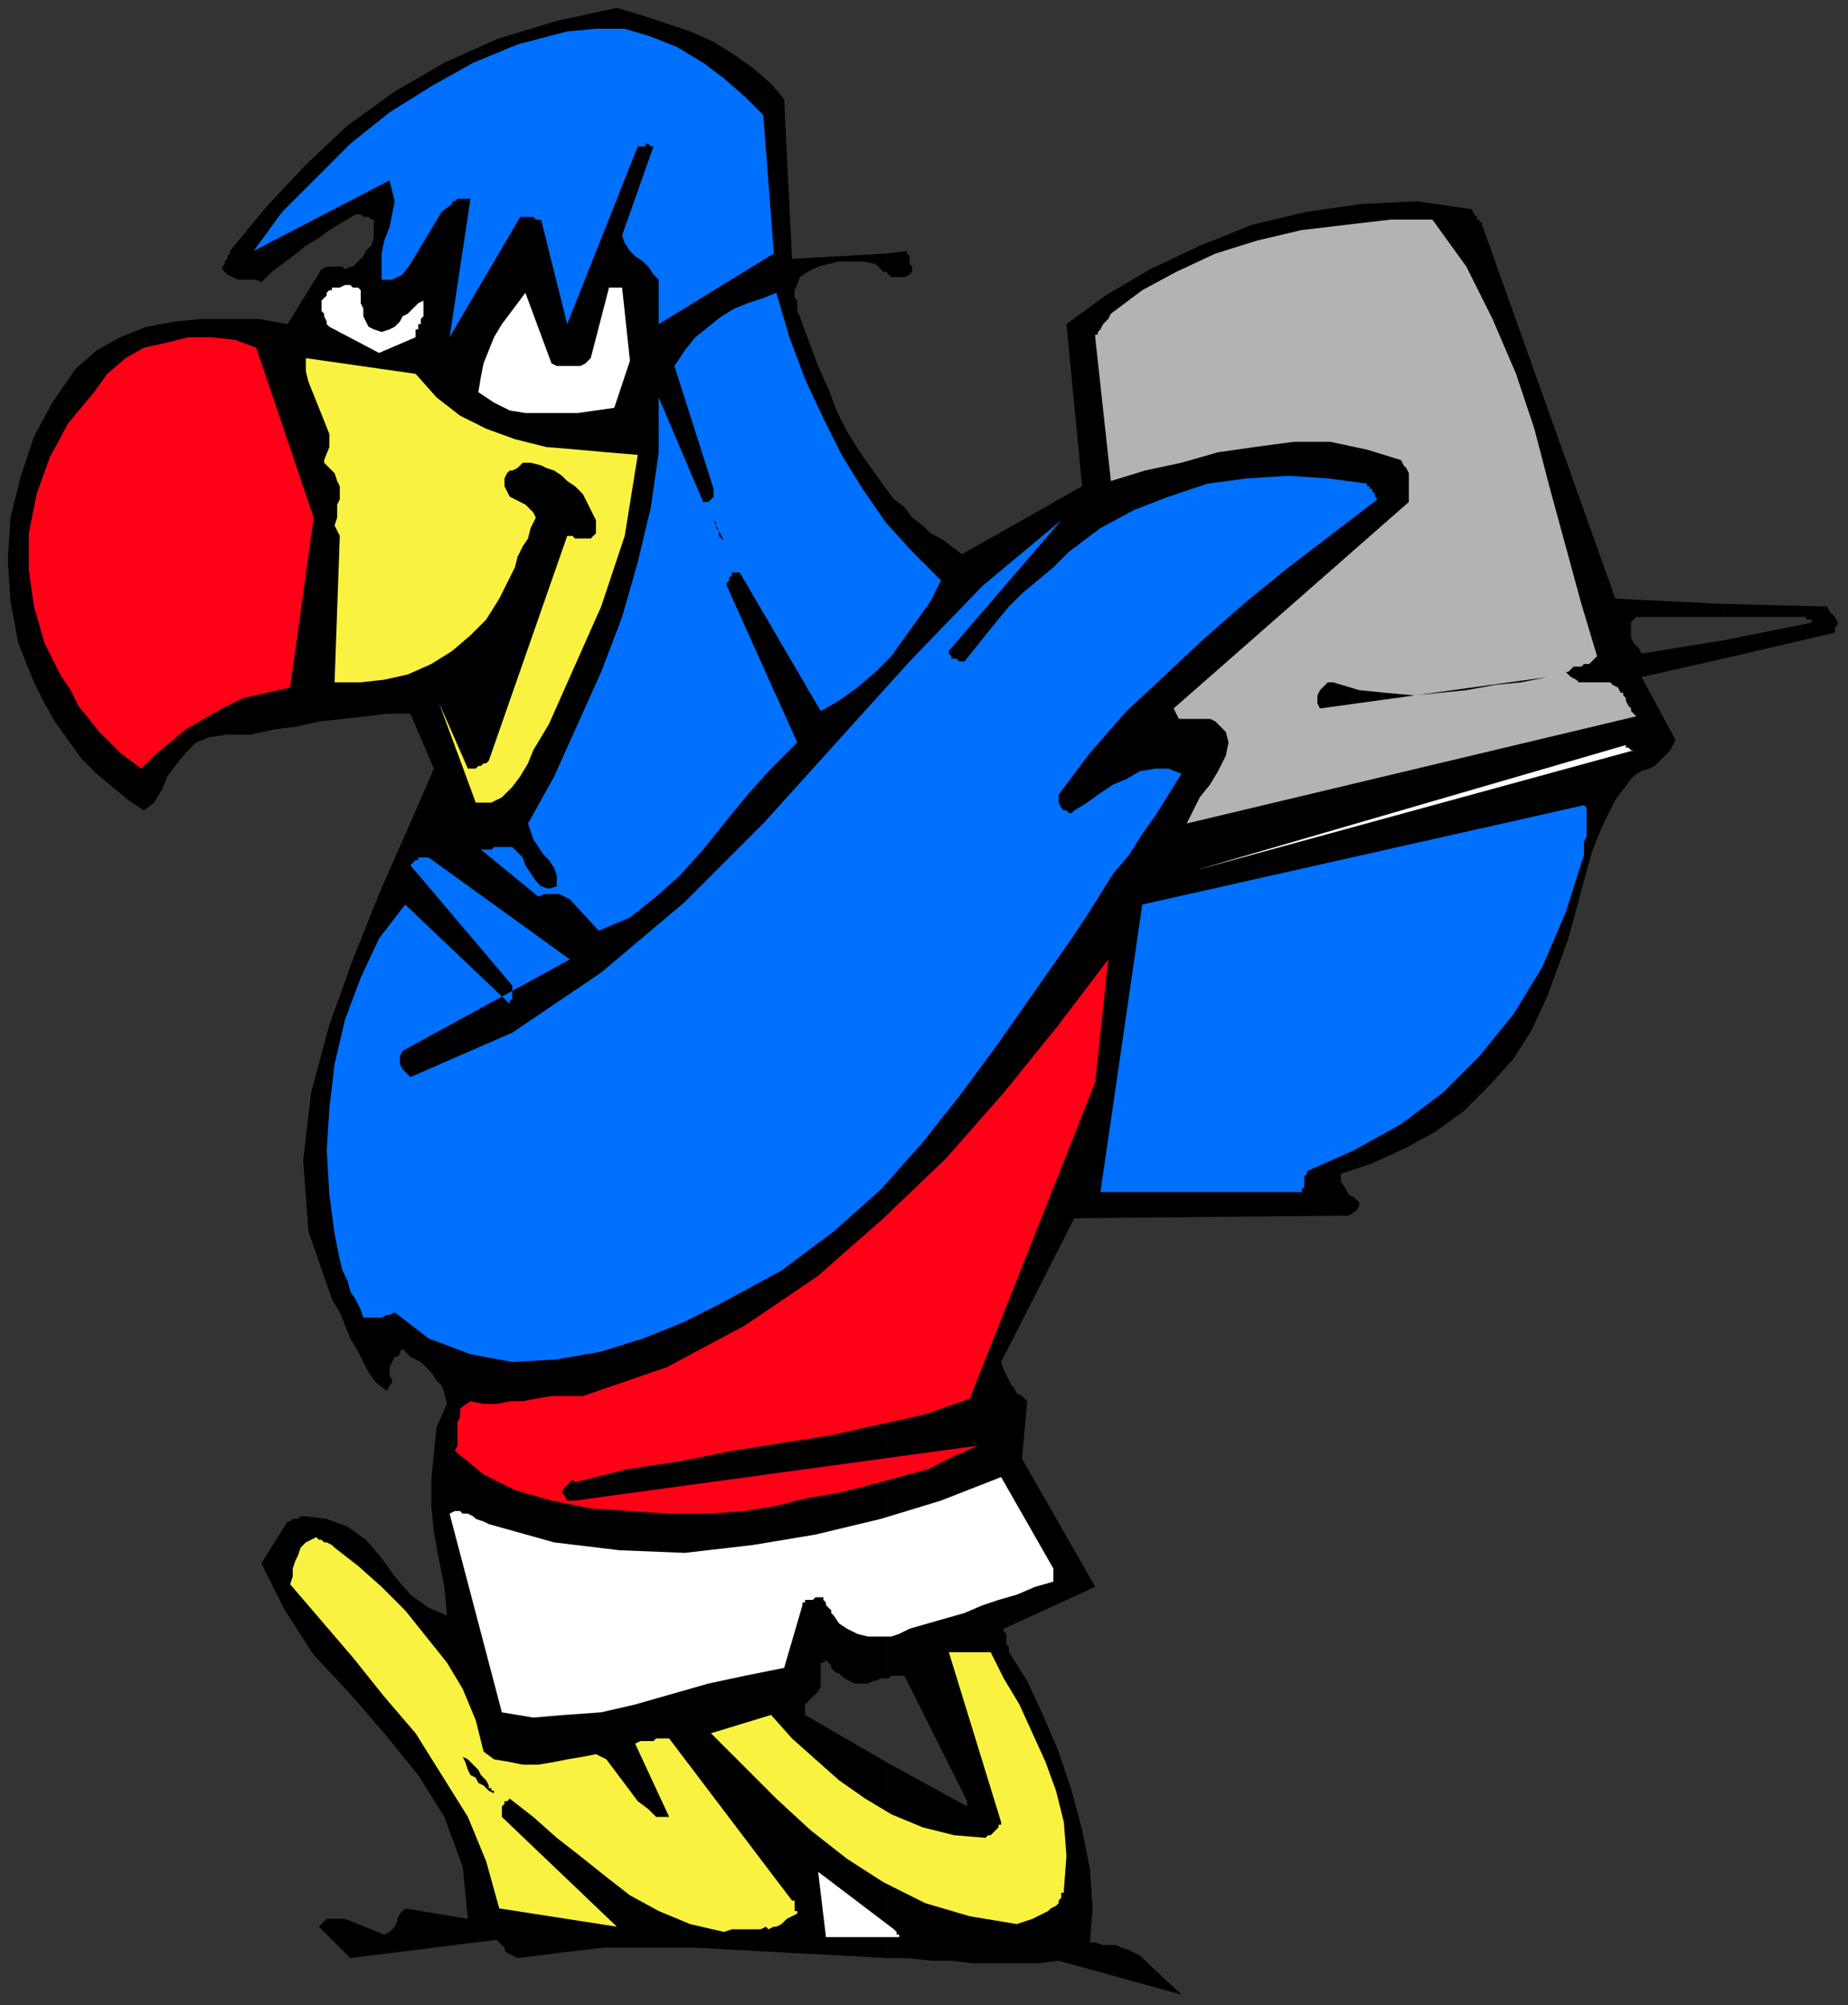 <?xml version="1.0" encoding="UTF-8" standalone="no"?>
<svg
   xmlns:dc="http://purl.org/dc/elements/1.1/"
   xmlns:cc="http://creativecommons.org/ns#"
   xmlns:rdf="http://www.w3.org/1999/02/22-rdf-syntax-ns#"
   xmlns:svg="http://www.w3.org/2000/svg"
   xmlns="http://www.w3.org/2000/svg"
   xmlns:sodipodi="http://sodipodi.sourceforge.net/DTD/sodipodi-0.dtd"
   xmlns:inkscape="http://www.inkscape.org/namespaces/inkscape"
   version="1.0"
   width="187.06mm"
   height="202.935mm"
   id="svg51"
   sodipodi:docname="CBIRD032.WMF">
  <rect width="100%" height="100%" fill="#333333" stroke="none"/>
  <sodipodi:namedview
     pagecolor="#ffffff"
     bordercolor="#666666"
     borderopacity="1"
     objecttolerance="10"
     gridtolerance="10"
     guidetolerance="10"
     inkscape:pageopacity="0"
     inkscape:pageshadow="2"
     inkscape:window-width="640"
     inkscape:window-height="480"
     id="namedview53" />
  <defs
     id="defs3">
    <pattern
       id="WMFhbasepattern"
       patternUnits="userSpaceOnUse"
       width="6"
       height="6"
       x="0"
       y="0" />
  </defs>
  <path
     style="fill:none;stroke:none;"
     d="  M 0,0   L 706,0   L 706,766   L 0,766   z "
     id="path5" />
  <path
     style="fill:#000000;fill-rule:evenodd;fill-opacity:1;stroke:none;"
     d="  M 659,245   L 659,252   L 702,242   L 702,241   L 702,241   L 702,240   L 702,240   L 703,239   L 703,238   L 703,238   L 703,238   L 702,236   L 702,236   L 701,235   L 701,235   L 701,235   L 701,235   L 700,234   L 699,232   L 659,231   L 659,236   L 691,236   L 691,236   L 691,237   L 692,237   L 692,237   L 693,237   L 693,238   L 693,238   L 694,238   L 659,245  z "
     id="path7" />
  <path
     style="fill:#000000;fill-rule:evenodd;fill-opacity:1;stroke:none;"
     d="  M 659,236   L 659,231   L 618,229   L 567,86   L 567,86   L 567,85   L 566,85   L 566,84   L 565,84   L 565,83   L 564,82   L 563,80   L 542,77   L 521,78   L 500,81   L 479,86   L 459,94   L 440,103   L 423,113   L 408,124   L 414,186   L 368,212   L 364,209   L 360,206   L 356,204   L 353,201   L 349,198   L 346,194   L 342,191   L 339,187   L 339,642   L 340,642   L 341,641   L 342,641   L 343,641   L 344,641   L 344,641   L 345,641   L 346,641   L 370,689   L 370,689   L 370,689   L 370,690   L 370,690   L 370,690   L 370,691   L 370,691   L 370,691   L 339,674   L 339,749   L 347,749   L 356,750   L 364,750   L 372,751   L 380,751   L 388,751   L 397,751   L 405,750   L 452,763   L 436,748   L 434,747   L 432,746   L 429,745   L 427,744   L 424,744   L 422,744   L 419,743   L 417,743   L 418,730   L 417,715   L 414,700   L 410,685   L 405,670   L 399,656   L 393,643   L 386,632   L 386,630   L 385,629   L 385,627   L 385,626   L 385,625   L 384,624   L 384,624   L 384,623   L 419,607   L 391,558   L 393,536   L 391,534   L 389,533   L 388,531   L 387,530   L 386,528   L 385,526   L 384,524   L 383,521   L 411,466   L 516,465   L 519,463   L 520,461   L 520,460   L 518,458   L 516,457   L 515,455   L 513,452   L 513,449   L 525,445   L 538,439   L 549,433   L 560,425   L 570,415   L 579,405   L 586,394   L 592,381   L 596,370   L 600,359   L 603,348   L 606,337   L 609,326   L 613,316   L 618,306   L 624,298   L 626,296   L 628,295   L 631,294   L 633,293   L 635,291   L 637,289   L 639,287   L 641,283   L 628,259   L 659,252   L 659,245   L 628,250   L 627,248   L 625,246   L 624,244   L 624,242   L 624,240   L 624,238   L 626,236   L 629,236   L 659,236  z "
     id="path9" />
  <path
     style="fill:#000000;fill-rule:evenodd;fill-opacity:1;stroke:none;"
     d="  M 339,97   L 339,104   L 340,105   L 341,106   L 343,106   L 344,106   L 345,106   L 346,106   L 348,105   L 349,104   L 349,103   L 349,102   L 348,101   L 348,100   L 348,99   L 348,98   L 347,97   L 347,96   L 339,97  z "
     id="path11" />
  <path
     style="fill:#000000;fill-rule:evenodd;fill-opacity:1;stroke:none;"
     d="  M 339,104   L 339,97   L 303,99   L 300,38   L 295,32   L 288,26   L 281,21   L 273,16   L 264,12   L 255,9   L 246,6   L 236,3   L 213,8   L 190,15   L 170,24   L 151,35   L 133,48   L 117,63   L 102,79   L 88,96   L 88,97   L 87,98   L 87,99   L 86,100   L 86,101   L 85,102   L 85,102   L 85,103   L 86,104   L 87,105   L 89,106   L 91,107   L 93,107   L 96,107   L 98,107   L 100,108   L 104,104   L 108,101   L 112,98   L 117,94   L 122,91   L 126,88   L 131,85   L 136,82   L 137,82   L 138,82   L 138,82   L 139,83   L 140,83   L 141,83   L 142,84   L 143,84   L 143,87   L 143,89   L 143,91   L 142,94   L 140,96   L 139,98   L 137,100   L 135,102   L 134,102   L 132,103   L 131,102   L 129,102   L 128,102   L 126,102   L 125,102   L 123,103   L 110,124   L 99,122   L 88,122   L 77,122   L 67,123   L 56,125   L 46,129   L 37,134   L 29,141   L 20,154   L 13,167   L 8,182   L 4,198   L 3,214   L 4,230   L 7,246   L 13,261   L 17,269   L 21,276   L 26,283   L 31,290   L 37,296   L 43,301   L 49,306   L 55,310   L 59,307   L 62,302   L 64,297   L 67,293   L 71,288   L 75,284   L 80,282   L 87,281   L 96,281   L 105,279   L 113,278   L 122,276   L 131,275   L 140,274   L 148,273   L 157,273   L 166,294   L 156,317   L 145,342   L 135,367   L 126,392   L 119,418   L 116,444   L 118,471   L 127,497   L 130,502   L 132,507   L 134,512   L 137,517   L 139,521   L 141,525   L 144,529   L 148,532   L 149,530   L 150,529   L 150,528   L 149,526   L 149,524   L 149,523   L 150,521   L 151,519   L 152,519   L 153,518   L 153,518   L 153,517   L 154,516   L 154,516   L 155,517   L 157,519   L 159,520   L 161,521   L 163,523   L 165,525   L 167,528   L 169,530   L 170,533   L 171,537   L 167,546   L 166,556   L 165,566   L 165,576   L 166,586   L 168,597   L 170,607   L 171,618   L 164,615   L 157,610   L 151,603   L 146,596   L 140,589   L 133,584   L 125,581   L 117,580   L 115,580   L 114,581   L 113,581   L 112,581   L 111,582   L 110,582   L 110,582   L 110,582   L 100,598   L 109,616   L 120,633   L 134,648   L 147,663   L 160,679   L 170,695   L 177,714   L 179,734   L 155,730   L 154,731   L 153,732   L 152,734   L 152,735   L 151,737   L 150,738   L 149,739   L 147,740   L 132,734   L 131,734   L 130,734   L 129,734   L 127,734   L 125,734   L 124,735   L 123,736   L 122,737   L 134,749   L 190,742   L 191,743   L 191,743   L 192,744   L 193,745   L 193,746   L 194,747   L 196,748   L 198,749   L 214,747   L 231,745   L 248,745   L 266,745   L 284,746   L 302,747   L 321,748   L 339,749   L 339,674   L 308,656   L 308,654   L 308,652   L 309,651   L 310,650   L 311,649   L 312,648   L 313,647   L 314,645   L 314,644   L 314,642   L 314,640   L 314,639   L 314,638   L 314,636   L 315,636   L 316,635   L 317,636   L 318,637   L 318,638   L 319,639   L 320,640   L 321,640   L 322,641   L 323,642   L 325,643   L 327,644   L 329,644   L 332,644   L 334,643   L 335,643   L 337,642   L 339,642   L 339,187   L 334,180   L 329,173   L 324,165   L 320,157   L 317,149   L 313,140   L 310,132   L 307,124   L 306,121   L 305,119   L 305,117   L 305,115   L 304,114   L 304,112   L 304,111   L 305,109   L 306,106   L 309,104   L 313,102   L 317,101   L 321,100   L 326,100   L 330,100   L 335,101   L 335,101   L 336,102   L 336,102   L 337,103   L 337,103   L 338,104   L 339,104   L 339,104  z "
     id="path13" />
  <path
     style="fill:#ffffff;fill-rule:evenodd;fill-opacity:1;stroke:none;"
     d="  M 622,285   L 457,333   L 625,287   L 625,287   L 624,287   L 624,287   L 623,286   L 623,286   L 623,286   L 622,286   L 622,285  z "
     id="path15" />
  <path
     style="fill:#b3b3b3;fill-rule:evenodd;fill-opacity:1;stroke:none;"
     d="  M 623,270   L 622,268   L 622,267   L 621,266   L 621,265   L 620,265   L 619,263   L 617,262   L 616,261   L 614,261   L 613,261   L 611,261   L 610,261   L 609,261   L 608,261   L 606,261   L 604,261   L 603,260   L 601,259   L 600,258   L 600,258   L 599,257   L 600,257   L 601,256   L 602,255   L 603,255   L 605,255   L 606,254   L 607,254   L 608,254   L 609,253   L 610,252   L 611,251   L 605,231   L 599,209   L 593,187   L 587,164   L 580,143   L 571,122   L 561,102   L 548,84   L 532,84   L 515,86   L 498,88   L 481,92   L 465,97   L 450,104   L 437,111   L 425,120   L 424,122   L 423,123   L 422,124   L 421,126   L 420,127   L 420,128   L 419,128   L 419,129   L 425,184   L 438,180   L 452,177   L 466,173   L 480,171   L 495,169   L 509,169   L 523,172   L 536,176   L 537,178   L 538,179   L 539,181   L 539,183   L 539,185   L 539,188   L 539,190   L 539,192   L 449,271   L 450,273   L 451,275   L 453,275   L 455,275   L 458,275   L 461,275   L 463,275   L 465,276   L 469,280   L 470,284   L 469,289   L 466,295   L 463,300   L 459,305   L 456,311   L 454,315   L 626,274   L 626,274   L 625,273   L 625,273   L 624,272   L 624,271   L 623,270   L 623,270   L 623,270  z "
     id="path17" />
  <path
     style="fill:#0070ff;fill-rule:evenodd;fill-opacity:1;stroke:none;"
     d="  M 607,311   L 607,311   L 607,311   L 607,310   L 607,309   L 607,309   L 606,308   L 606,308   L 606,308   L 437,346   L 421,456   L 498,456   L 498,455   L 499,454   L 499,453   L 499,452   L 499,451   L 499,450   L 500,449   L 500,448   L 518,440   L 536,430   L 552,418   L 566,404   L 579,388   L 590,370   L 599,349   L 606,327   L 606,325   L 606,322   L 607,320   L 607,318   L 607,316   L 607,314   L 607,313   L 607,311  z "
     id="path19" />
  <path
     style="fill:#000000;fill-rule:evenodd;fill-opacity:1;stroke:none;"
     d="  M 592,259   L 582,261   L 572,262   L 561,264   L 551,265   L 541,266   L 530,265   L 520,264   L 510,261   L 508,261   L 507,262   L 506,263   L 505,264   L 504,266   L 504,267   L 504,269   L 505,271   L 592,259  z "
     id="path21" />
  <path
     style="fill:#0070ff;fill-rule:evenodd;fill-opacity:1;stroke:none;"
     d="  M 525,188   L 525,188   L 525,187   L 524,187   L 524,186   L 523,186   L 523,185   L 523,185   L 523,185   L 508,183   L 493,182   L 477,183   L 462,185   L 447,190   L 434,195   L 421,202   L 409,211   L 403,217   L 397,222   L 391,227   L 386,232   L 381,238   L 377,243   L 373,248   L 369,253   L 368,253   L 367,253   L 366,252   L 365,252   L 364,252   L 364,251   L 363,250   L 363,249   L 406,199   L 376,224   L 348,253   L 320,284   L 292,315   L 262,345   L 230,372   L 196,395   L 157,412   L 157,412   L 156,411   L 155,410   L 154,409   L 153,407   L 153,406   L 153,404   L 154,402   L 218,367   L 164,328   L 163,328   L 162,328   L 161,328   L 160,328   L 160,329   L 159,329   L 158,330   L 157,331   L 196,377   L 196,378   L 196,378   L 196,379   L 196,380   L 196,381   L 196,382   L 195,383   L 195,384   L 155,346   L 145,359   L 138,374   L 132,390   L 128,407   L 126,424   L 125,440   L 126,457   L 128,472   L 129,477   L 130,482   L 131,486   L 133,490   L 134,494   L 136,497   L 138,501   L 139,504   L 141,504   L 142,504   L 143,504   L 145,504   L 146,504   L 148,503   L 149,503   L 151,502   L 164,512   L 180,518   L 196,521   L 213,520   L 230,517   L 246,512   L 261,506   L 275,499   L 299,486   L 319,471   L 337,455   L 353,437   L 368,418   L 382,399   L 396,379   L 410,359   L 416,350   L 421,342   L 426,334   L 432,327   L 437,319   L 442,312   L 447,304   L 452,296   L 447,294   L 442,294   L 436,295   L 431,298   L 426,300   L 420,304   L 416,307   L 411,310   L 410,311   L 409,311   L 408,310   L 407,310   L 406,309   L 405,307   L 405,306   L 405,304   L 417,288   L 431,272   L 446,258   L 461,244   L 477,230   L 493,217   L 510,204   L 527,191   L 526,190   L 526,190   L 526,190   L 526,189   L 526,189   L 525,188   L 525,188   L 525,188  z "
     id="path23" />
  <path
     style="fill:#faf240;fill-rule:evenodd;fill-opacity:1;stroke:none;"
     d="  M 407,723   L 408,710   L 407,697   L 404,685   L 400,674   L 395,663   L 390,652   L 384,642   L 379,632   L 363,632   L 383,697   L 383,698   L 382,698   L 382,699   L 381,700   L 380,701   L 379,702   L 378,702   L 377,703   L 365,702   L 353,699   L 341,694   L 331,688   L 321,681   L 312,673   L 303,665   L 295,656   L 272,663   L 284,675   L 297,688   L 310,700   L 324,711   L 338,720   L 354,728   L 371,733   L 389,736   L 392,735   L 395,734   L 397,733   L 399,732   L 401,731   L 402,730   L 404,729   L 405,728   L 405,727   L 405,727   L 406,726   L 406,726   L 406,725   L 406,724   L 407,724   L 407,723  z "
     id="path25" />
  <path
     style="fill:#ffffff;fill-rule:evenodd;fill-opacity:1;stroke:none;"
     d="  M 403,600   L 383,565   L 360,574   L 337,581   L 312,587   L 288,591   L 262,594   L 237,593   L 212,590   L 187,583   L 185,582   L 182,581   L 181,580   L 179,579   L 177,579   L 176,578   L 174,578   L 172,579   L 192,655   L 204,657   L 216,656   L 230,655   L 243,652   L 257,648   L 271,644   L 285,641   L 300,638   L 307,614   L 307,613   L 308,613   L 308,612   L 309,612   L 311,612   L 312,611   L 313,611   L 315,611   L 315,612   L 315,612   L 316,613   L 316,614   L 317,615   L 318,616   L 318,617   L 319,618   L 321,621   L 324,623   L 328,625   L 332,626   L 336,626   L 341,626   L 344,625   L 348,623   L 355,621   L 362,619   L 369,617   L 376,614   L 382,612   L 389,610   L 396,607   L 403,605   L 403,605   L 403,604   L 403,603   L 403,603   L 403,602   L 403,601   L 403,601   L 403,600  z "
     id="path27" />
  <path
     style="fill:#ff0017;fill-rule:evenodd;fill-opacity:1;stroke:none;"
     d="  M 419,414   L 424,367   L 405,392   L 384,418   L 362,443   L 338,466   L 313,488   L 285,507   L 255,523   L 223,534   L 217,534   L 211,534   L 205,535   L 200,536   L 195,536   L 190,537   L 185,537   L 180,536   L 177,538   L 176,539   L 176,542   L 175,544   L 175,547   L 175,550   L 175,553   L 174,555   L 185,564   L 197,570   L 211,574   L 226,577   L 241,578   L 256,579   L 271,579   L 285,578   L 297,576   L 309,573   L 321,571   L 333,568   L 344,565   L 355,562   L 365,557   L 374,553   L 220,574   L 217,574   L 216,572   L 215,571   L 216,569   L 217,568   L 218,567   L 219,566   L 220,567   L 240,562   L 260,559   L 280,555   L 299,552   L 318,549   L 336,545   L 354,541   L 371,535   L 419,414  z "
     id="path29" />
  <path
     style="fill:#ffffff;fill-rule:evenodd;fill-opacity:1;stroke:none;"
     d="  M 342,738   L 313,716   L 316,741   L 344,741   L 344,741   L 344,741   L 344,740   L 343,740   L 343,739   L 343,739   L 342,738   L 342,738  z "
     id="path31" />
  <path
     style="fill:#0070ff;fill-rule:evenodd;fill-opacity:1;stroke:none;"
     d="  M 360,222   L 349,211   L 339,200   L 330,187   L 322,174   L 315,160   L 308,145   L 302,129   L 297,112   L 292,114   L 286,116   L 281,118   L 276,121   L 271,125   L 266,129   L 262,134   L 258,140   L 273,187   L 273,188   L 273,189   L 273,190   L 273,190   L 272,191   L 271,192   L 270,192   L 269,192   L 252,152   L 252,173   L 249,194   L 244,215   L 238,236   L 230,257   L 221,277   L 212,297   L 202,315   L 203,318   L 204,321   L 206,324   L 208,327   L 210,329   L 212,332   L 213,335   L 213,339   L 210,340   L 207,339   L 205,337   L 203,334   L 201,331   L 200,328   L 198,326   L 196,324   L 195,324   L 193,324   L 192,324   L 190,324   L 189,324   L 188,325   L 186,325   L 184,325   L 206,343   L 208,342   L 209,342   L 210,342   L 212,342   L 213,342   L 214,342   L 216,343   L 218,344   L 229,356   L 241,351   L 251,343   L 260,335   L 269,325   L 277,315   L 286,304   L 295,294   L 305,284   L 278,224   L 278,223   L 279,222   L 279,222   L 279,221   L 280,220   L 280,219   L 281,219   L 283,219   L 314,272   L 321,268   L 328,263   L 335,257   L 341,251   L 346,244   L 351,237   L 356,230   L 360,222  z "
     id="path33" />
  <path
     style="fill:#faf240;fill-rule:evenodd;fill-opacity:1;stroke:none;"
     d="  M 303,727   L 256,665   L 254,665   L 253,665   L 251,665   L 250,666   L 249,666   L 247,666   L 245,666   L 243,667   L 256,695   L 251,695   L 248,692   L 244,689   L 241,685   L 238,681   L 235,677   L 232,673   L 228,671   L 223,672   L 217,673   L 212,674   L 206,675   L 200,675   L 195,674   L 189,673   L 185,670   L 182,658   L 177,646   L 171,636   L 163,626   L 155,616   L 146,607   L 137,599   L 128,592   L 127,591   L 125,590   L 124,590   L 123,589   L 122,589   L 122,589   L 121,588   L 121,588   L 119,589   L 117,590   L 115,592   L 114,595   L 113,597   L 112,600   L 112,603   L 111,606   L 123,620   L 135,634   L 147,649   L 159,663   L 169,679   L 179,695   L 186,712   L 191,730   L 236,737   L 192,695   L 192,694   L 192,692   L 192,692   L 192,691   L 193,690   L 193,689   L 194,689   L 195,688   L 204,695   L 213,703   L 222,710   L 232,718   L 241,725   L 252,731   L 264,736   L 277,739   L 280,738   L 282,738   L 284,738   L 286,738   L 288,738   L 290,738   L 291,738   L 293,737   L 294,738   L 296,737   L 297,737   L 299,736   L 300,735   L 301,734   L 303,733   L 305,732   L 305,731   L 304,731   L 304,730   L 304,729   L 304,728   L 304,727   L 303,727   L 303,727  z "
     id="path35" />
  <path
     style="fill:#0070ff;fill-rule:evenodd;fill-opacity:1;stroke:none;"
     d="  M 296,96   L 292,44   L 285,37   L 277,30   L 269,24   L 259,18   L 249,14   L 239,11   L 228,11   L 217,12   L 198,17   L 181,24   L 165,33   L 149,43   L 134,55   L 121,68   L 108,81   L 97,96   L 149,69   L 150,73   L 151,77   L 150,82   L 149,87   L 147,92   L 146,97   L 146,102   L 146,107   L 150,107   L 154,105   L 157,101   L 160,96   L 163,91   L 166,86   L 169,81   L 173,78   L 173,77   L 174,77   L 175,76   L 175,76   L 177,76   L 178,76   L 179,76   L 180,76   L 172,129   L 199,83   L 200,83   L 201,83   L 202,83   L 203,83   L 204,83   L 205,84   L 206,84   L 207,84   L 217,124   L 244,56   L 245,56   L 245,56   L 246,56   L 247,56   L 247,55   L 248,55   L 249,56   L 250,56   L 238,90   L 239,93   L 241,96   L 243,98   L 246,100   L 248,102   L 250,105   L 252,107   L 252,111   L 252,112   L 252,114   L 252,115   L 252,117   L 252,118   L 252,120   L 252,121   L 252,124   L 296,97   L 296,97   L 296,97   L 296,97   L 296,97   L 296,96   L 296,96   L 296,96   L 296,96  z "
     id="path37" />
  <path
     style="fill:#000000;fill-rule:evenodd;fill-opacity:1;stroke:none;"
     d="  M 277,207   L 277,207   L 276,206   L 275,205   L 275,204   L 275,203   L 274,202   L 274,200   L 273,199   L 277,207  z "
     id="path39" />
  <path
     style="fill:#ff0017;fill-rule:evenodd;fill-opacity:1;stroke:none;"
     d="  M 120,198   L 98,133   L 90,130   L 81,129   L 72,129   L 64,131   L 55,133   L 48,137   L 41,143   L 36,150   L 26,162   L 19,175   L 14,189   L 11,204   L 11,218   L 13,232   L 17,246   L 23,258   L 27,264   L 30,270   L 34,275   L 38,280   L 42,284   L 46,288   L 50,291   L 54,294   L 59,289   L 65,284   L 71,279   L 78,275   L 85,271   L 93,267   L 102,265   L 111,263   L 120,198  z "
     id="path41" />
  <path
     style="fill:#faf240;fill-rule:evenodd;fill-opacity:1;stroke:none;"
     d="  M 130,190   L 130,190   L 130,191   L 129,193   L 129,196   L 129,198   L 128,201   L 129,203   L 130,205   L 128,261   L 138,261   L 147,260   L 156,258   L 165,254   L 173,249   L 180,243   L 186,237   L 191,229   L 193,225   L 195,221   L 197,217   L 198,213   L 200,209   L 202,206   L 203,202   L 205,198   L 204,196   L 203,195   L 201,193   L 199,192   L 197,191   L 195,190   L 194,188   L 193,186   L 193,184   L 193,183   L 194,181   L 195,180   L 196,180   L 198,179   L 199,178   L 200,177   L 203,177   L 207,178   L 209,179   L 212,180   L 215,182   L 217,184   L 220,186   L 222,188   L 223,189   L 224,191   L 225,193   L 226,195   L 227,197   L 228,199   L 228,201   L 228,204   L 227,205   L 226,206   L 225,206   L 223,206   L 222,206   L 220,206   L 219,205   L 217,205   L 187,291   L 187,291   L 186,292   L 185,292   L 184,293   L 183,293   L 182,294   L 180,294   L 179,294   L 168,269   L 182,307   L 188,307   L 192,305   L 196,301   L 199,297   L 202,292   L 204,287   L 207,282   L 210,277   L 214,268   L 218,259   L 222,250   L 226,241   L 230,232   L 233,223   L 236,214   L 239,205   L 244,174   L 232,173   L 221,172   L 209,171   L 197,168   L 186,164   L 176,159   L 167,152   L 159,143   L 117,137   L 117,142   L 118,146   L 120,151   L 122,156   L 124,161   L 126,166   L 126,171   L 124,176   L 124,177   L 125,178   L 126,179   L 128,181   L 129,184   L 130,186   L 130,188   L 130,190  z "
     id="path43" />
  <path
     style="fill:#ffffff;fill-rule:evenodd;fill-opacity:1;stroke:none;"
     d="  M 241,138   L 238,110   L 238,110   L 238,110   L 237,110   L 237,110   L 236,110   L 235,110   L 234,110   L 233,110   L 226,137   L 225,138   L 224,139   L 222,140   L 220,140   L 218,140   L 215,140   L 213,140   L 211,139   L 201,112   L 198,116   L 195,120   L 192,124   L 189,129   L 187,134   L 185,139   L 184,144   L 183,150   L 189,154   L 195,157   L 201,158   L 207,158   L 214,158   L 221,158   L 228,157   L 235,156   L 241,138  z "
     id="path45" />
  <path
     style="fill:#000000;fill-rule:evenodd;fill-opacity:1;stroke:none;"
     d="  M 187,683   L 186,681   L 185,680   L 184,679   L 183,677   L 182,676   L 180,674   L 179,673   L 177,672   L 178,674   L 179,677   L 180,679   L 182,680   L 183,682   L 185,683   L 187,685   L 189,686   L 189,686   L 189,685   L 188,685   L 188,684   L 187,684   L 187,683   L 187,683   L 187,683  z "
     id="path47" />
  <path
     style="fill:#ffffff;fill-rule:evenodd;fill-opacity:1;stroke:none;"
     d="  M 161,124   L 161,123   L 161,122   L 162,121   L 162,120   L 162,119   L 162,118   L 162,117   L 162,115   L 160,116   L 158,118   L 156,120   L 154,121   L 153,123   L 151,125   L 149,126   L 146,127   L 143,126   L 141,125   L 140,123   L 139,121   L 139,118   L 138,116   L 138,113   L 138,111   L 137,110   L 135,110   L 134,109   L 133,109   L 132,109   L 130,110   L 129,110   L 128,110   L 127,110   L 127,111   L 126,111   L 125,112   L 125,113   L 124,114   L 123,115   L 123,116   L 123,117   L 123,118   L 123,119   L 124,120   L 124,121   L 125,123   L 125,124   L 126,125   L 145,135   L 159,129   L 159,128   L 159,128   L 159,127   L 159,126   L 160,126   L 160,125   L 160,124   L 161,124  z "
     id="path49" />
</svg>
